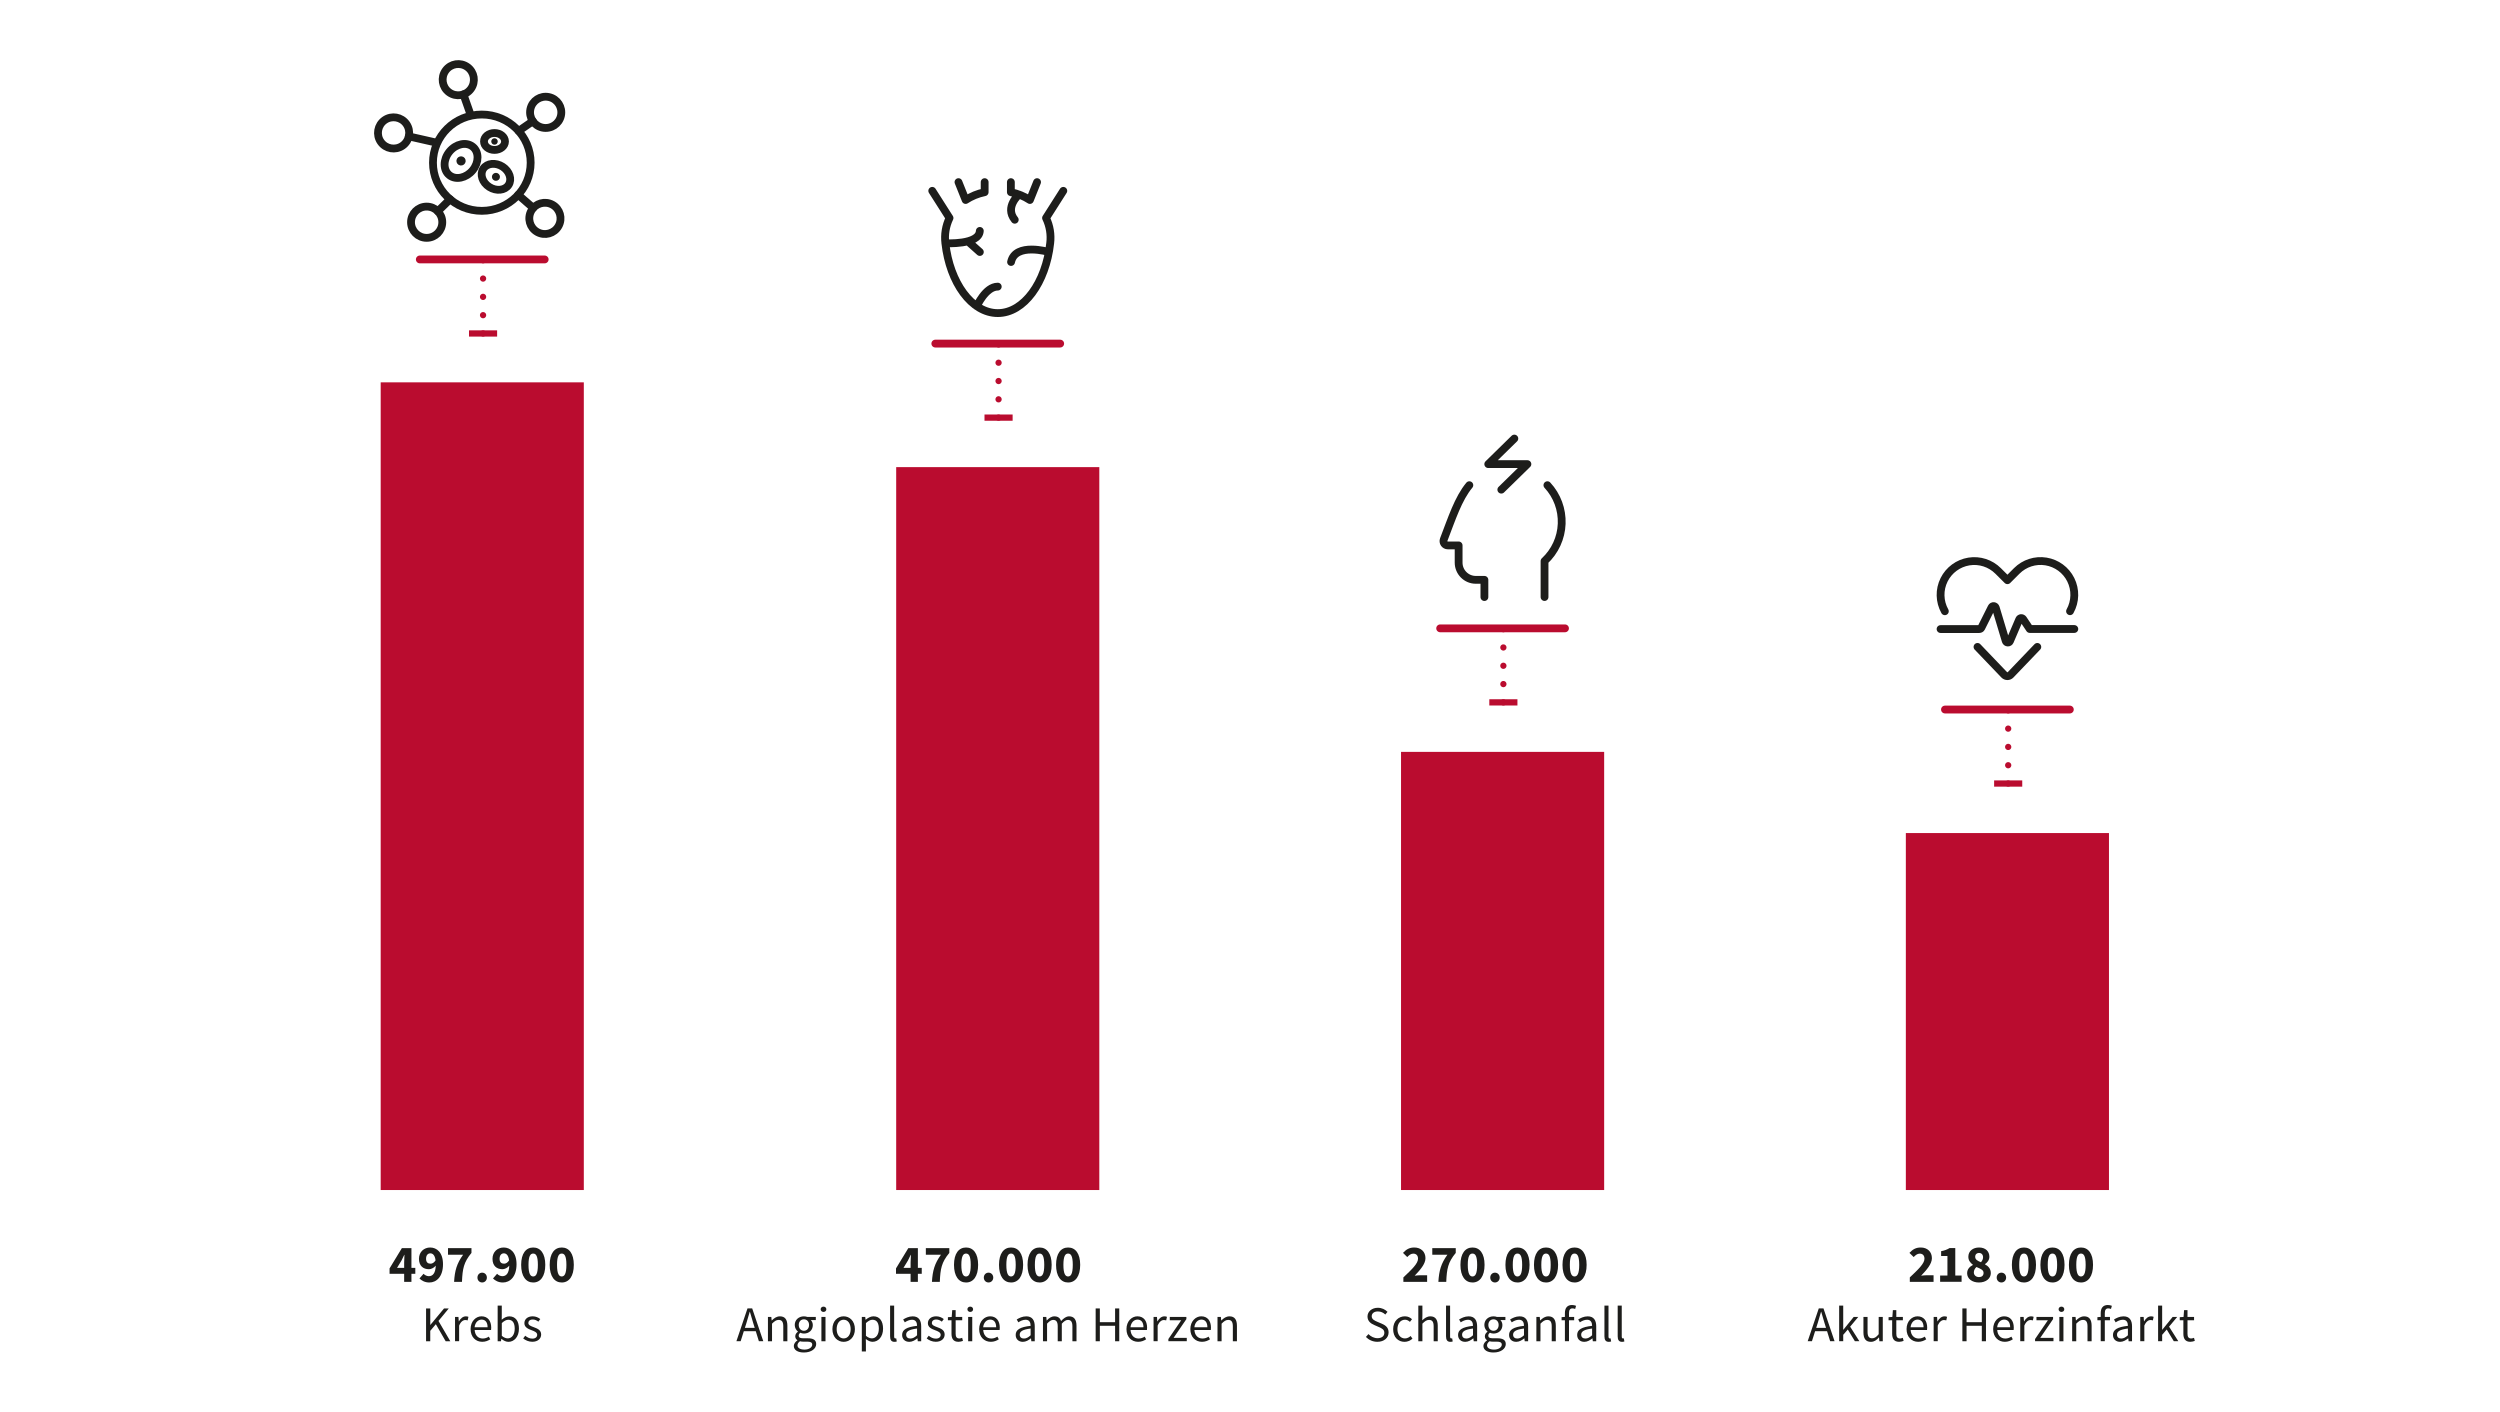 <?xml version="1.0" encoding="utf-8"?>
<!-- Generator: Adobe Illustrator 23.1.1, SVG Export Plug-In . SVG Version: 6.00 Build 0)  -->
<svg version="1.1" id="Ebene_1" xmlns="http://www.w3.org/2000/svg" xmlns:xlink="http://www.w3.org/1999/xlink" x="0px" y="0px"
	 viewBox="0 0 800 452" style="enable-background:new 0 0 800 452;" xml:space="preserve">
<style type="text/css">
	.st0{fill:#1D1D1B;}
	.st1{fill:#BA0C2F;}
	.st2{clip-path:url(#SVGID_2_);fill:none;stroke:#1D1D1B;stroke-width:2.5;stroke-linecap:round;stroke-linejoin:round;}
	.st3{fill:none;stroke:#BA0C2F;stroke-width:2.5;stroke-linecap:round;stroke-linejoin:round;}
	.st4{fill:none;stroke:#BA0C2F;stroke-width:2;stroke-linecap:round;stroke-linejoin:round;stroke-dasharray:0,5.857;}
	.st5{fill:none;stroke:#BA0C2F;stroke-width:2;stroke-linecap:round;stroke-linejoin:round;}
	.st6{fill:none;stroke:#BA0C2F;stroke-width:2;}
	.st7{fill:none;stroke:#1D1D1B;stroke-width:2.5;stroke-linecap:round;stroke-linejoin:round;}
	.st8{clip-path:url(#SVGID_4_);fill:none;stroke:#1D1D1B;stroke-width:2.5;stroke-linecap:round;stroke-linejoin:round;}
	.st9{clip-path:url(#SVGID_6_);fill:none;stroke:#1D1D1B;stroke-width:2.5;stroke-linecap:round;stroke-linejoin:round;}
	.st10{clip-path:url(#SVGID_6_);fill:#1D1D1B;}
	.st11{clip-path:url(#SVGID_6_);fill:none;stroke:#1D1D1B;}
	.st12{clip-path:url(#SVGID_8_);fill:none;stroke:#1D1D1B;stroke-width:2.5;stroke-linecap:round;stroke-linejoin:round;}
	.st13{clip-path:url(#SVGID_10_);fill:none;stroke:#1D1D1B;stroke-width:2.5;stroke-linecap:round;stroke-linejoin:round;}
	.st14{clip-path:url(#SVGID_12_);fill:none;stroke:#1D1D1B;stroke-width:2.5;stroke-linecap:round;stroke-linejoin:round;}
	.st15{clip-path:url(#SVGID_14_);fill:none;stroke:#1D1D1B;stroke-width:2.5;stroke-linecap:round;stroke-linejoin:round;}
	.st16{clip-path:url(#SVGID_16_);fill:none;stroke:#1D1D1B;stroke-width:2.5;stroke-linecap:round;stroke-linejoin:round;}
	.st17{clip-path:url(#SVGID_18_);fill:none;stroke:#1D1D1B;stroke-width:2.5;stroke-linecap:round;stroke-linejoin:round;}
</style>
<g>
	<path class="st0" d="M611.14,408.77c2.75-2.6,4.69-4.45,4.69-5.98c0-1.05-0.59-1.63-1.53-1.63c-0.78,0-1.38,0.53-1.92,1.1
		l-1.36-1.34c1.07-1.14,2.07-1.72,3.62-1.72c2.12,0,3.57,1.36,3.57,3.43c0,1.82-1.7,3.76-3.45,5.59c0.54-0.07,1.29-0.14,1.8-0.14
		h2.18v2.11h-7.6V408.77z"/>
	<path class="st0" d="M620.83,408.17h2.35v-6.24h-2.02v-1.55c1.17-0.22,1.92-0.53,2.69-0.99h1.84v8.77h2.02v2.02h-6.87V408.17z"/>
	<path class="st0" d="M631.32,404.79v-0.07c-0.83-0.63-1.45-1.41-1.45-2.55c0-1.84,1.45-2.97,3.45-2.97c1.97,0,3.28,1.17,3.28,2.96
		c0,1.04-0.66,1.87-1.41,2.36v0.07c1.04,0.56,1.87,1.39,1.87,2.82c0,1.7-1.53,2.99-3.82,2.99c-2.16,0-3.76-1.21-3.76-2.96
		C629.48,406.13,630.3,405.33,631.32,404.79z M633.29,408.67c0.83,0,1.45-0.44,1.45-1.34c0-0.95-0.92-1.31-2.28-1.89
		c-0.48,0.44-0.83,1.05-0.83,1.72C631.62,408.1,632.39,408.67,633.29,408.67z M634.58,402.33c0-0.83-0.49-1.39-1.31-1.39
		c-0.66,0-1.21,0.41-1.21,1.24c0,0.88,0.75,1.31,1.85,1.73C634.34,403.41,634.58,402.89,634.58,402.33z"/>
	<path class="st0" d="M640.45,407.25c0.87,0,1.51,0.68,1.51,1.58c0,0.88-0.65,1.56-1.51,1.56s-1.51-0.68-1.51-1.56
		C638.93,407.93,639.58,407.25,640.45,407.25z"/>
	<path class="st0" d="M643.8,404.76c0-3.67,1.55-5.56,3.86-5.56c2.31,0,3.86,1.89,3.86,5.56s-1.55,5.64-3.86,5.64
		C645.34,410.4,643.8,408.43,643.8,404.76z M649.15,404.76c0-2.96-0.65-3.62-1.5-3.62c-0.83,0-1.5,0.66-1.5,3.62
		c0,2.94,0.66,3.71,1.5,3.71C648.51,408.46,649.15,407.7,649.15,404.76z"/>
	<path class="st0" d="M652.93,404.76c0-3.67,1.55-5.56,3.86-5.56c2.31,0,3.86,1.89,3.86,5.56s-1.55,5.64-3.86,5.64
		C654.47,410.4,652.93,408.43,652.93,404.76z M658.28,404.76c0-2.96-0.65-3.62-1.5-3.62c-0.83,0-1.5,0.66-1.5,3.62
		c0,2.94,0.66,3.71,1.5,3.71C657.63,408.46,658.28,407.7,658.28,404.76z"/>
	<path class="st0" d="M662.05,404.76c0-3.67,1.55-5.56,3.86-5.56c2.31,0,3.86,1.89,3.86,5.56s-1.55,5.64-3.86,5.64
		C663.6,410.4,662.05,408.43,662.05,404.76z M667.41,404.76c0-2.96-0.65-3.62-1.5-3.62c-0.83,0-1.5,0.66-1.5,3.62
		c0,2.94,0.66,3.71,1.5,3.71C666.76,408.46,667.41,407.7,667.41,404.76z"/>
</g>
<g>
	<path class="st0" d="M584.66,425.99h-3.83l-1.01,3.2h-1.36l3.55-10.5h1.5l3.55,10.5h-1.41L584.66,425.99z M584.33,424.92l-0.5-1.6
		c-0.37-1.17-0.7-2.32-1.04-3.54h-0.06c-0.34,1.22-0.67,2.37-1.04,3.54l-0.51,1.6H584.33z"/>
	<path class="st0" d="M588.53,417.8h1.3v7.71h0.05l3.31-4.1h1.46l-2.61,3.12l2.96,4.66h-1.44l-2.27-3.75l-1.46,1.7v2.05h-1.3V417.8z
		"/>
	<path class="st0" d="M596.29,421.42h1.33v4.75c0,1.46,0.43,2.08,1.46,2.08c0.8,0,1.36-0.4,2.1-1.31v-5.52h1.31v7.78h-1.09
		l-0.11-1.22h-0.05c-0.72,0.85-1.49,1.41-2.56,1.41c-1.65,0-2.38-1.06-2.38-3.04V421.42z"/>
	<path class="st0" d="M605.49,422.49h-1.15v-0.99l1.22-0.08l0.16-2.18h1.1v2.18h2.1v1.07h-2.1v4.32c0,0.96,0.3,1.5,1.2,1.5
		c0.27,0,0.62-0.11,0.88-0.21l0.26,0.99c-0.43,0.14-0.96,0.29-1.44,0.29c-1.67,0-2.23-1.06-2.23-2.59V422.49z"/>
	<path class="st0" d="M613.59,421.22c1.99,0,3.11,1.42,3.11,3.65c0,0.27-0.02,0.53-0.05,0.72h-5.25c0.1,1.68,1.1,2.74,2.59,2.74
		c0.74,0,1.36-0.24,1.94-0.61l0.46,0.86c-0.67,0.43-1.5,0.8-2.56,0.8c-2.08,0-3.73-1.52-3.73-4.07
		C610.1,422.78,611.81,421.22,613.59,421.22z M615.54,424.73c0-1.58-0.7-2.46-1.92-2.46c-1.09,0-2.08,0.9-2.24,2.46H615.54z"/>
	<path class="st0" d="M618.77,421.42h1.09l0.11,1.41h0.05c0.53-0.98,1.33-1.6,2.21-1.6c0.34,0,0.58,0.05,0.83,0.16l-0.26,1.15
		c-0.26-0.08-0.43-0.13-0.75-0.13c-0.66,0-1.44,0.48-1.97,1.79v4.99h-1.31V421.42z"/>
	<path class="st0" d="M627.96,418.7h1.34v4.4h4.88v-4.4h1.33v10.5h-1.33v-4.95h-4.88v4.95h-1.34V418.7z"/>
	<path class="st0" d="M641.3,421.22c1.99,0,3.11,1.42,3.11,3.65c0,0.27-0.02,0.53-0.05,0.72h-5.25c0.1,1.68,1.1,2.74,2.59,2.74
		c0.74,0,1.36-0.24,1.94-0.61l0.46,0.86c-0.67,0.43-1.5,0.8-2.56,0.8c-2.08,0-3.73-1.52-3.73-4.07
		C637.81,422.78,639.52,421.22,641.3,421.22z M643.25,424.73c0-1.58-0.7-2.46-1.92-2.46c-1.09,0-2.08,0.9-2.24,2.46H643.25z"/>
	<path class="st0" d="M646.48,421.42h1.09l0.11,1.41h0.05c0.53-0.98,1.33-1.6,2.21-1.6c0.34,0,0.58,0.05,0.83,0.16l-0.26,1.15
		c-0.26-0.08-0.43-0.13-0.75-0.13c-0.66,0-1.44,0.48-1.97,1.79v4.99h-1.31V421.42z"/>
	<path class="st0" d="M651.22,428.49l4.1-6h-3.65v-1.07h5.31v0.7l-4.1,6h4.23v1.07h-5.89V428.49z"/>
	<path class="st0" d="M658.75,418.97c0-0.51,0.4-0.85,0.91-0.85c0.51,0,0.91,0.34,0.91,0.85c0,0.5-0.4,0.85-0.91,0.85
		C659.15,419.82,658.75,419.46,658.75,418.97z M658.99,421.42h1.31v7.78h-1.31V421.42z"/>
	<path class="st0" d="M663.09,421.42h1.09l0.11,1.12h0.05c0.74-0.74,1.54-1.31,2.61-1.31c1.63,0,2.37,1.06,2.37,3.04v4.93H668v-4.75
		c0-1.46-0.45-2.08-1.47-2.08c-0.8,0-1.34,0.42-2.13,1.2v5.63h-1.31V421.42z"/>
	<path class="st0" d="M675.51,418.87c-0.29-0.13-0.59-0.19-0.88-0.19c-0.74,0-1.09,0.51-1.09,1.5v1.23h1.65v1.07h-1.65v6.71h-1.31
		v-6.71h-1.06v-0.99l1.06-0.08v-1.23c0-1.58,0.72-2.58,2.27-2.58c0.48,0,0.94,0.11,1.3,0.26L675.51,418.87z"/>
	<path class="st0" d="M680.93,424.27c0-0.99-0.34-1.95-1.6-1.95c-0.91,0-1.71,0.42-2.32,0.83l-0.53-0.91
		c0.72-0.46,1.81-1.01,3.06-1.01c1.91,0,2.71,1.26,2.71,3.2v4.77h-1.09l-0.11-0.93h-0.03c-0.75,0.61-1.62,1.12-2.58,1.12
		c-1.31,0-2.29-0.82-2.29-2.21C676.15,425.48,677.62,424.63,680.93,424.27z M678.8,428.33c0.75,0,1.38-0.37,2.13-1.04v-2.16
		c-2.61,0.32-3.49,0.96-3.49,1.95C677.44,427.96,678.04,428.33,678.8,428.33z"/>
	<path class="st0" d="M684.88,421.42h1.09l0.11,1.41h0.05c0.53-0.98,1.33-1.6,2.21-1.6c0.34,0,0.58,0.05,0.83,0.16l-0.26,1.15
		c-0.26-0.08-0.43-0.13-0.75-0.13c-0.66,0-1.44,0.48-1.97,1.79v4.99h-1.31V421.42z"/>
	<path class="st0" d="M690.59,417.8h1.3v7.71h0.05l3.31-4.1h1.46l-2.61,3.12l2.96,4.66h-1.44l-2.27-3.75l-1.46,1.7v2.05h-1.3V417.8z
		"/>
	<path class="st0" d="M698.67,422.49h-1.15v-0.99l1.22-0.08l0.16-2.18h1.1v2.18h2.1v1.07H700v4.32c0,0.96,0.3,1.5,1.2,1.5
		c0.27,0,0.62-0.11,0.88-0.21l0.26,0.99c-0.43,0.14-0.96,0.29-1.44,0.29c-1.67,0-2.22-1.06-2.22-2.59V422.49z"/>
</g>
<rect x="609.87" y="266.58" class="st1" width="65" height="114.23"/>
<g>
	<defs>
		<rect id="SVGID_1_" x="-0.32" y="0.19" width="800" height="452"/>
	</defs>
	<clipPath id="SVGID_2_">
		<use xlink:href="#SVGID_1_"  style="overflow:visible;"/>
	</clipPath>
	<path class="st2" d="M620.98,201.3h12.4c0.27,0,0.52-0.15,0.64-0.39l3.28-6.56c0.13-0.27,0.41-0.43,0.71-0.4
		c0.29,0.03,0.54,0.23,0.63,0.52l3.2,10.65c0.09,0.28,0.35,0.48,0.64,0.49c0.3,0.02,0.57-0.15,0.69-0.42l2.98-6.97
		c0.1-0.24,0.33-0.4,0.59-0.43c0.26-0.02,0.51,0.1,0.66,0.31l2.12,3.18h14.26 M622.35,195.6c-1.74-3.12-1.83-6.89-0.23-10.09
		c1.55-3.1,4.5-5.27,7.92-5.83c3.42-0.56,6.9,0.57,9.36,3.02l2.98,2.97l2.98-2.98c2.45-2.45,5.93-3.58,9.36-3.02
		c3.42,0.56,6.37,2.72,7.92,5.83c1.59,3.19,1.51,6.97-0.23,10.09 M651.94,207.01l-8.54,8.92c-0.27,0.28-0.64,0.44-1.03,0.44
		c-0.39,0-0.76-0.16-1.03-0.44l-8.54-8.92"/>
</g>
<line class="st3" x1="622.39" y1="227.05" x2="662.35" y2="227.05"/>
<line class="st4" x1="642.62" y1="233.16" x2="642.62" y2="247.81"/>
<path class="st5" d="M642.62,250.73L642.62,250.73 M642.62,227.31L642.62,227.31"/>
<line class="st6" x1="638.12" y1="250.73" x2="647.12" y2="250.73"/>
<g>
	<path class="st0" d="M449.08,408.77c2.75-2.6,4.69-4.45,4.69-5.98c0-1.05-0.59-1.63-1.53-1.63c-0.78,0-1.38,0.53-1.92,1.1
		l-1.36-1.34c1.07-1.14,2.07-1.72,3.62-1.72c2.12,0,3.57,1.36,3.57,3.43c0,1.82-1.7,3.76-3.45,5.59c0.54-0.07,1.29-0.14,1.8-0.14
		h2.18v2.11h-7.6V408.77z"/>
	<path class="st0" d="M463.17,401.51h-4.84v-2.11h7.51v1.53c-2.5,3.03-2.86,5.05-3.04,9.26h-2.52
		C460.49,406.61,461.13,404.33,463.17,401.51z"/>
	<path class="st0" d="M467.34,404.76c0-3.67,1.55-5.56,3.86-5.56c2.31,0,3.86,1.89,3.86,5.56s-1.55,5.64-3.86,5.64
		C468.88,410.4,467.34,408.43,467.34,404.76z M472.69,404.76c0-2.96-0.65-3.62-1.5-3.62c-0.83,0-1.5,0.66-1.5,3.62
		c0,2.94,0.66,3.71,1.5,3.71C472.05,408.46,472.69,407.7,472.69,404.76z"/>
	<path class="st0" d="M478.39,407.25c0.87,0,1.51,0.68,1.51,1.58c0,0.88-0.65,1.56-1.51,1.56s-1.51-0.68-1.51-1.56
		C476.88,407.93,477.52,407.25,478.39,407.25z"/>
	<path class="st0" d="M481.74,404.76c0-3.67,1.55-5.56,3.86-5.56s3.86,1.89,3.86,5.56s-1.55,5.64-3.86,5.64
		S481.74,408.43,481.74,404.76z M487.09,404.76c0-2.96-0.65-3.62-1.5-3.62c-0.83,0-1.5,0.66-1.5,3.62c0,2.94,0.66,3.71,1.5,3.71
		C486.45,408.46,487.09,407.7,487.09,404.76z"/>
	<path class="st0" d="M490.87,404.76c0-3.67,1.55-5.56,3.86-5.56s3.86,1.89,3.86,5.56s-1.55,5.64-3.86,5.64
		S490.87,408.43,490.87,404.76z M496.22,404.76c0-2.96-0.65-3.62-1.5-3.62c-0.83,0-1.5,0.66-1.5,3.62c0,2.94,0.66,3.71,1.5,3.71
		C495.58,408.46,496.22,407.7,496.22,404.76z"/>
	<path class="st0" d="M500,404.76c0-3.67,1.55-5.56,3.86-5.56s3.86,1.89,3.86,5.56s-1.55,5.64-3.86,5.64S500,408.43,500,404.76z
		 M505.35,404.76c0-2.96-0.65-3.62-1.5-3.62c-0.83,0-1.5,0.66-1.5,3.62c0,2.94,0.66,3.71,1.5,3.71
		C504.7,408.46,505.35,407.7,505.35,404.76z"/>
</g>
<g>
	<path class="st0" d="M437.9,426.91c0.75,0.78,1.79,1.31,2.9,1.31c1.38,0,2.19-0.69,2.19-1.71c0-1.07-0.77-1.41-1.76-1.86l-1.5-0.66
		c-0.98-0.42-2.13-1.17-2.13-2.71c0-1.6,1.41-2.79,3.31-2.79c1.25,0,2.35,0.53,3.09,1.3l-0.7,0.86c-0.64-0.61-1.42-0.99-2.38-0.99
		c-1.18,0-1.97,0.59-1.97,1.54c0,1.01,0.93,1.39,1.74,1.75l1.5,0.64c1.22,0.53,2.16,1.25,2.16,2.8c0,1.66-1.38,2.99-3.59,2.99
		c-1.47,0-2.75-0.61-3.67-1.55L437.9,426.91z"/>
	<path class="st0" d="M449.57,421.22c1.02,0,1.75,0.43,2.27,0.93l-0.66,0.85c-0.46-0.4-0.94-0.69-1.57-0.69
		c-1.41,0-2.43,1.22-2.43,3.01c0,1.78,0.98,2.98,2.4,2.98c0.74,0,1.36-0.37,1.82-0.78l0.59,0.86c-0.7,0.62-1.6,1.01-2.53,1.01
		c-2.06,0-3.65-1.49-3.65-4.07C445.82,422.71,447.57,421.22,449.57,421.22z"/>
	<path class="st0" d="M453.86,417.8h1.31v3.11l-0.05,1.6c0.74-0.7,1.52-1.28,2.59-1.28c1.63,0,2.37,1.06,2.37,3.04v4.93h-1.31v-4.75
		c0-1.46-0.45-2.08-1.47-2.08c-0.8,0-1.34,0.42-2.13,1.2v5.63h-1.31V417.8z"/>
	<path class="st0" d="M462.72,417.8h1.31v9.92c0,0.42,0.18,0.58,0.37,0.58c0.08,0,0.14,0,0.29-0.03l0.18,0.99
		c-0.18,0.08-0.4,0.13-0.75,0.13c-0.99,0-1.39-0.62-1.39-1.76V417.8z"/>
	<path class="st0" d="M471.36,424.27c0-0.99-0.34-1.95-1.6-1.95c-0.91,0-1.71,0.42-2.32,0.83l-0.53-0.91
		c0.72-0.46,1.81-1.01,3.06-1.01c1.91,0,2.71,1.26,2.71,3.2v4.77h-1.09l-0.11-0.93h-0.03c-0.75,0.61-1.62,1.12-2.58,1.12
		c-1.31,0-2.29-0.82-2.29-2.21C466.58,425.48,468.05,424.63,471.36,424.27z M469.23,428.33c0.75,0,1.38-0.37,2.13-1.04v-2.16
		c-2.61,0.32-3.49,0.96-3.49,1.95C467.87,427.96,468.46,428.33,469.23,428.33z"/>
	<path class="st0" d="M475.84,428.92v-0.06c-0.38-0.24-0.69-0.66-0.69-1.26c0-0.66,0.45-1.17,0.85-1.44v-0.06
		c-0.51-0.42-1.01-1.17-1.01-2.1c0-1.7,1.34-2.77,2.93-2.77c0.43,0,0.82,0.08,1.1,0.19h2.71v1.01h-1.6c0.37,0.35,0.64,0.94,0.64,1.6
		c0,1.66-1.26,2.71-2.85,2.71c-0.38,0-0.82-0.1-1.17-0.27c-0.27,0.24-0.5,0.5-0.5,0.93c0,0.5,0.32,0.85,1.38,0.85h1.5
		c1.81,0,2.72,0.56,2.72,1.86c0,1.44-1.52,2.69-3.94,2.69c-1.9,0-3.22-0.75-3.22-2.1C474.7,430.03,475.14,429.4,475.84,428.92z
		 M478.11,431.87c1.49,0,2.46-0.77,2.46-1.58c0-0.72-0.56-0.96-1.57-0.96h-1.34c-0.3,0-0.67-0.03-1.01-0.13
		c-0.56,0.4-0.8,0.86-0.8,1.31C475.86,431.34,476.7,431.87,478.11,431.87z M479.57,423.99c0-1.14-0.74-1.81-1.65-1.81
		s-1.65,0.67-1.65,1.81s0.75,1.86,1.65,1.86S479.57,425.13,479.57,423.99z"/>
</g>
<g>
	<path class="st0" d="M487.68,424.27c0-0.99-0.34-1.95-1.6-1.95c-0.91,0-1.71,0.42-2.32,0.83l-0.53-0.91
		c0.72-0.46,1.81-1.01,3.06-1.01c1.91,0,2.71,1.26,2.71,3.2v4.77h-1.09l-0.11-0.93h-0.03c-0.75,0.61-1.62,1.12-2.58,1.12
		c-1.31,0-2.29-0.82-2.29-2.21C482.9,425.48,484.37,424.63,487.68,424.27z M485.55,428.33c0.75,0,1.38-0.37,2.13-1.04v-2.16
		c-2.61,0.32-3.49,0.96-3.49,1.95C484.19,427.96,484.79,428.33,485.55,428.33z"/>
	<path class="st0" d="M491.63,421.42h1.09l0.11,1.12h0.05c0.74-0.74,1.54-1.31,2.61-1.31c1.63,0,2.37,1.06,2.37,3.04v4.93h-1.31
		v-4.75c0-1.46-0.45-2.08-1.47-2.08c-0.8,0-1.34,0.42-2.13,1.2v5.63h-1.31V421.42z"/>
	<path class="st0" d="M504.05,418.87c-0.29-0.13-0.59-0.19-0.88-0.19c-0.74,0-1.09,0.51-1.09,1.5v1.23h1.65v1.07h-1.65v6.71h-1.31
		v-6.71h-1.06v-0.99l1.06-0.08v-1.23c0-1.58,0.72-2.58,2.27-2.58c0.48,0,0.94,0.11,1.3,0.26L504.05,418.87z"/>
	<path class="st0" d="M509.47,424.27c0-0.99-0.34-1.95-1.6-1.95c-0.91,0-1.71,0.42-2.32,0.83l-0.53-0.91
		c0.72-0.46,1.81-1.01,3.06-1.01c1.91,0,2.71,1.26,2.71,3.2v4.77h-1.09l-0.11-0.93h-0.03c-0.75,0.61-1.62,1.12-2.58,1.12
		c-1.31,0-2.29-0.82-2.29-2.21C504.69,425.48,506.16,424.63,509.47,424.27z M507.34,428.33c0.75,0,1.38-0.37,2.13-1.04v-2.16
		c-2.61,0.32-3.49,0.96-3.49,1.95C505.98,427.96,506.58,428.33,507.34,428.33z"/>
	<path class="st0" d="M513.41,417.8h1.31v9.92c0,0.42,0.18,0.58,0.37,0.58c0.08,0,0.14,0,0.29-0.03l0.18,0.99
		c-0.18,0.08-0.4,0.13-0.75,0.13c-0.99,0-1.39-0.62-1.39-1.76V417.8z"/>
	<path class="st0" d="M517.65,417.8h1.31v9.92c0,0.42,0.18,0.58,0.37,0.58c0.08,0,0.14,0,0.29-0.03l0.18,0.99
		c-0.18,0.08-0.4,0.13-0.75,0.13c-0.99,0-1.39-0.62-1.39-1.76V417.8z"/>
</g>
<rect x="448.33" y="240.6" class="st1" width="65" height="140.21"/>
<line class="st3" x1="460.85" y1="201.07" x2="500.8" y2="201.07"/>
<line class="st4" x1="481.08" y1="207.19" x2="481.08" y2="221.83"/>
<path class="st5" d="M481.08,224.76L481.08,224.76 M481.08,201.33L481.08,201.33"/>
<line class="st6" x1="476.58" y1="224.76" x2="485.58" y2="224.76"/>
<polyline class="st7" points="484.59,140.34 476.24,148.52 488.77,148.52 480.42,156.69 "/>
<g>
	<defs>
		<rect id="SVGID_3_" x="-0.32" y="0.19" width="800" height="452"/>
	</defs>
	<clipPath id="SVGID_4_">
		<use xlink:href="#SVGID_3_"  style="overflow:visible;"/>
	</clipPath>
	<path class="st8" d="M494.25,191.05v-11.5c3.34-3.1,5.32-7.4,5.49-11.95c0.17-4.56-1.47-9-4.57-12.34 M470.19,155.26
		c-3.56,4.29-5.59,10.65-8.19,17.4c-0.16,0.42-0.11,0.9,0.15,1.27c0.26,0.37,0.68,0.6,1.13,0.6h3.48v5.51c0,3.04,2.46,5.51,5.5,5.51
		h2.75v5.51"/>
</g>
<g>
	<path class="st0" d="M132.9,407.61h-1.24v2.58h-2.33v-2.58h-4.67v-1.72l3.94-6.49h3.06v6.31h1.24V407.61z M129.33,405.71v-1.75
		c0-0.7,0.07-1.73,0.1-2.41h-0.07c-0.27,0.59-0.58,1.21-0.88,1.82l-1.43,2.35H129.33z"/>
	<path class="st0" d="M135.54,407.61c0.36,0.41,1.04,0.77,1.67,0.77c1.21,0,2.14-0.85,2.23-3.37c-0.56,0.71-1.5,1.14-2.16,1.14
		c-1.84,0-3.21-1.05-3.21-3.33c0-2.24,1.63-3.62,3.59-3.62c2.09,0,4.1,1.56,4.1,5.35c0,4.03-2.11,5.85-4.37,5.85
		c-1.43,0-2.48-0.61-3.16-1.29L135.54,407.61z M139.38,403.31c-0.22-1.7-0.92-2.24-1.68-2.24c-0.73,0-1.36,0.53-1.36,1.75
		c0,1.14,0.61,1.56,1.43,1.56C138.31,404.38,138.9,404.09,139.38,403.31z"/>
	<path class="st0" d="M148.2,401.51h-4.84v-2.11h7.51v1.53c-2.5,3.03-2.86,5.05-3.04,9.26h-2.52
		C145.52,406.61,146.16,404.33,148.2,401.51z"/>
	<path class="st0" d="M154.29,407.25c0.87,0,1.51,0.68,1.51,1.58c0,0.88-0.65,1.56-1.51,1.56c-0.87,0-1.51-0.68-1.51-1.56
		C152.78,407.93,153.42,407.25,154.29,407.25z"/>
	<path class="st0" d="M159.07,407.61c0.36,0.41,1.04,0.77,1.67,0.77c1.21,0,2.14-0.85,2.23-3.37c-0.56,0.71-1.5,1.14-2.16,1.14
		c-1.84,0-3.21-1.05-3.21-3.33c0-2.24,1.63-3.62,3.59-3.62c2.09,0,4.1,1.56,4.1,5.35c0,4.03-2.11,5.85-4.37,5.85
		c-1.43,0-2.48-0.61-3.16-1.29L159.07,407.61z M162.91,403.31c-0.22-1.7-0.92-2.24-1.68-2.24c-0.73,0-1.36,0.53-1.36,1.75
		c0,1.14,0.61,1.56,1.43,1.56C161.84,404.38,162.43,404.09,162.91,403.31z"/>
	<path class="st0" d="M166.77,404.76c0-3.67,1.55-5.56,3.86-5.56c2.31,0,3.86,1.89,3.86,5.56s-1.55,5.64-3.86,5.64
		C168.31,410.4,166.77,408.43,166.77,404.76z M172.12,404.76c0-2.96-0.65-3.62-1.5-3.62c-0.83,0-1.5,0.66-1.5,3.62
		c0,2.94,0.66,3.71,1.5,3.71C171.48,408.46,172.12,407.7,172.12,404.76z"/>
	<path class="st0" d="M175.9,404.76c0-3.67,1.55-5.56,3.86-5.56c2.31,0,3.86,1.89,3.86,5.56s-1.55,5.64-3.86,5.64
		C177.44,410.4,175.9,408.43,175.9,404.76z M181.25,404.76c0-2.96-0.65-3.62-1.5-3.62c-0.83,0-1.5,0.66-1.5,3.62
		c0,2.94,0.66,3.71,1.5,3.71C180.6,408.46,181.25,407.7,181.25,404.76z"/>
</g>
<g>
	<path class="st0" d="M136.35,418.7h1.34v5.27h0.03l4.37-5.27h1.52l-3.3,4l3.79,6.5h-1.49l-3.14-5.46l-1.79,2.13v3.33h-1.34V418.7z"
		/>
	<path class="st0" d="M145.61,421.42h1.09l0.11,1.41h0.05c0.53-0.98,1.33-1.6,2.21-1.6c0.34,0,0.58,0.05,0.83,0.16l-0.26,1.15
		c-0.26-0.08-0.43-0.13-0.75-0.13c-0.66,0-1.44,0.48-1.97,1.79v4.99h-1.31V421.42z"/>
	<path class="st0" d="M154.08,421.22c1.98,0,3.11,1.42,3.11,3.65c0,0.27-0.02,0.53-0.05,0.72h-5.25c0.1,1.68,1.1,2.74,2.59,2.74
		c0.74,0,1.36-0.24,1.94-0.61l0.46,0.86c-0.67,0.43-1.5,0.8-2.56,0.8c-2.08,0-3.73-1.52-3.73-4.07
		C150.59,422.78,152.3,421.22,154.08,421.22z M156.03,424.73c0-1.58-0.7-2.46-1.92-2.46c-1.09,0-2.08,0.9-2.24,2.46H156.03z"/>
	<path class="st0" d="M159.26,417.8h1.31v3.11l-0.03,1.41c0.7-0.62,1.57-1.09,2.43-1.09c2.02,0,3.09,1.55,3.09,3.95
		c0,2.66-1.58,4.21-3.36,4.21c-0.72,0-1.54-0.35-2.23-0.96h-0.05l-0.11,0.77h-1.06V417.8z M162.48,428.28
		c1.28,0,2.23-1.17,2.23-3.09c0-1.71-0.58-2.87-2.05-2.87c-0.66,0-1.34,0.37-2.08,1.06v4.08
		C161.26,428.06,161.96,428.28,162.48,428.28z"/>
	<path class="st0" d="M168.07,427.43c0.67,0.54,1.36,0.93,2.29,0.93c1.02,0,1.54-0.54,1.54-1.22c0-0.8-0.93-1.15-1.78-1.47
		c-1.1-0.4-2.32-0.93-2.32-2.24c0-1.25,0.99-2.21,2.67-2.21c0.98,0,1.82,0.4,2.42,0.88l-0.62,0.83c-0.53-0.4-1.09-0.69-1.78-0.69
		c-0.98,0-1.42,0.53-1.42,1.12c0,0.72,0.85,1.01,1.73,1.34c1.12,0.42,2.37,0.88,2.37,2.35c0,1.26-1.01,2.32-2.85,2.32
		c-1.1,0-2.16-0.46-2.9-1.07L168.07,427.43z"/>
</g>
<rect x="121.82" y="122.35" class="st1" width="65" height="258.46"/>
<line class="st3" x1="134.34" y1="83.02" x2="174.3" y2="83.02"/>
<line class="st4" x1="154.58" y1="89.14" x2="154.58" y2="103.78"/>
<path class="st5" d="M154.58,106.71L154.58,106.71 M154.58,83.28L154.58,83.28"/>
<line class="st6" x1="150.08" y1="106.71" x2="159.08" y2="106.71"/>
<g>
	<defs>
		<rect id="SVGID_5_" x="-0.32" y="0.19" width="800" height="452"/>
	</defs>
	<clipPath id="SVGID_6_">
		<use xlink:href="#SVGID_5_"  style="overflow:visible;"/>
	</clipPath>
	<path class="st9" d="M154.18,36.65c-8.63,0-15.63,6.9-15.63,15.41c0,8.51,7,15.41,15.63,15.41c8.63,0,15.63-6.9,15.63-15.41
		C169.81,43.54,162.81,36.65,154.18,36.65z"/>
	<path class="st9" d="M143.82,48.53c-2.06,2.52-2.07,5.89-0.02,7.53c2.05,1.64,5.39,0.93,7.46-1.58c2.06-2.52,2.07-5.89,0.02-7.53
		C149.22,45.3,145.88,46.01,143.82,48.53z"/>
	<path class="st9" d="M160.83,53.34c-2.24-1.43-5-1.15-6.18,0.65c-1.18,1.79-0.32,4.41,1.92,5.84c2.24,1.43,5,1.14,6.18-0.65
		C163.92,57.39,163.06,54.78,160.83,53.34z"/>
	<path class="st9" d="M158.24,42.56c-1.86,0-3.36,1.21-3.36,2.71c0,1.5,1.5,2.71,3.36,2.71c1.85,0,3.36-1.21,3.36-2.71
		C161.59,43.78,160.09,42.56,158.24,42.56z"/>
	<path class="st10" d="M147.3,50.55c-0.53,0.13-0.85,0.66-0.72,1.18s0.66,0.84,1.19,0.71s0.85-0.66,0.72-1.18
		C148.37,50.74,147.83,50.42,147.3,50.55"/>
	<path class="st11" d="M147.3,50.55c-0.53,0.13-0.85,0.66-0.72,1.18s0.66,0.84,1.19,0.71s0.85-0.66,0.72-1.18
		C148.37,50.74,147.83,50.42,147.3,50.55z"/>
	<path class="st10" d="M158.7,55.81c-0.44,0-0.79,0.35-0.79,0.78s0.35,0.78,0.79,0.78c0.44,0,0.79-0.35,0.79-0.78
		S159.13,55.81,158.7,55.81"/>
	<path class="st11" d="M158.7,55.81c-0.44,0-0.79,0.35-0.79,0.78s0.35,0.78,0.79,0.78c0.44,0,0.79-0.35,0.79-0.78
		S159.13,55.81,158.7,55.81z"/>
	<path class="st10" d="M158.24,44.74c-0.3,0-0.54,0.24-0.54,0.53c0,0.29,0.24,0.53,0.54,0.53c0.3,0,0.54-0.24,0.54-0.53
		C158.78,44.98,158.53,44.74,158.24,44.74"/>
	<path class="st11" d="M158.24,44.74c-0.3,0-0.54,0.24-0.54,0.53c0,0.29,0.24,0.53,0.54,0.53c0.3,0,0.54-0.24,0.54-0.53
		C158.78,44.98,158.53,44.74,158.24,44.74z"/>
</g>
<line class="st7" x1="144.04" y1="63.75" x2="140.1" y2="67.61"/>
<g>
	<defs>
		<rect id="SVGID_7_" x="-0.32" y="0.19" width="800" height="452"/>
	</defs>
	<clipPath id="SVGID_8_">
		<use xlink:href="#SVGID_7_"  style="overflow:visible;"/>
	</clipPath>
	<circle class="st12" cx="136.53" cy="71.11" r="5"/>
</g>
<line class="st7" x1="165.97" y1="41.91" x2="170.51" y2="38.78"/>
<g>
	<defs>
		<rect id="SVGID_9_" x="-0.32" y="0.19" width="800" height="452"/>
	</defs>
	<clipPath id="SVGID_10_">
		<use xlink:href="#SVGID_9_"  style="overflow:visible;"/>
	</clipPath>
	<path class="st13" d="M173.58,40.84c2.7,0.57,5.36-1.15,5.93-3.85s-1.15-5.36-3.85-5.93c-2.7-0.58-5.36,1.15-5.93,3.85
		C169.16,37.61,170.88,40.26,173.58,40.84z"/>
</g>
<line class="st7" x1="138.84" y1="45.46" x2="130.82" y2="43.64"/>
<g>
	<defs>
		<rect id="SVGID_11_" x="-0.32" y="0.19" width="800" height="452"/>
	</defs>
	<clipPath id="SVGID_12_">
		<use xlink:href="#SVGID_11_"  style="overflow:visible;"/>
	</clipPath>
	<path class="st14" d="M130.04,39.67c-1.58-2.26-4.7-2.81-6.96-1.23c-2.26,1.58-2.81,4.7-1.23,6.96c1.58,2.26,4.7,2.81,6.96,1.23
		C131.07,45.05,131.62,41.93,130.04,39.67z"/>
</g>
<line class="st7" x1="165.82" y1="62.35" x2="170.64" y2="66.54"/>
<g>
	<defs>
		<rect id="SVGID_13_" x="-0.32" y="0.19" width="800" height="452"/>
	</defs>
	<clipPath id="SVGID_14_">
		<use xlink:href="#SVGID_13_"  style="overflow:visible;"/>
	</clipPath>
	<ellipse transform="matrix(0.487 -0.873 0.873 0.487 28.484 188.144)" class="st15" cx="174.41" cy="69.82" rx="5" ry="5"/>
</g>
<line class="st7" x1="150.36" y1="36.06" x2="148.3" y2="30.21"/>
<g>
	<defs>
		<rect id="SVGID_15_" x="-0.32" y="0.19" width="800" height="452"/>
	</defs>
	<clipPath id="SVGID_16_">
		<use xlink:href="#SVGID_15_"  style="overflow:visible;"/>
	</clipPath>
	<path class="st16" d="M150.69,28.43c1.62-2.23,1.13-5.36-1.11-6.98c-2.24-1.62-5.36-1.13-6.98,1.11c-1.62,2.23-1.13,5.36,1.11,6.98
		C145.94,31.16,149.07,30.66,150.69,28.43z"/>
</g>
<g>
	<path class="st0" d="M294.96,407.61h-1.24v2.58h-2.33v-2.58h-4.67v-1.72l3.94-6.49h3.06v6.31h1.24V407.61z M291.39,405.71v-1.75
		c0-0.7,0.07-1.73,0.1-2.41h-0.07c-0.27,0.59-0.58,1.21-0.88,1.82l-1.43,2.35H291.39z"/>
	<path class="st0" d="M301.11,401.51h-4.84v-2.11h7.51v1.53c-2.5,3.03-2.86,5.05-3.04,9.26h-2.52
		C298.43,406.61,299.07,404.33,301.11,401.51z"/>
	<path class="st0" d="M305.28,404.76c0-3.67,1.55-5.56,3.86-5.56c2.31,0,3.86,1.89,3.86,5.56s-1.55,5.64-3.86,5.64
		C306.83,410.4,305.28,408.43,305.28,404.76z M310.63,404.76c0-2.96-0.65-3.62-1.5-3.62c-0.83,0-1.5,0.66-1.5,3.62
		c0,2.94,0.66,3.71,1.5,3.71C309.99,408.46,310.63,407.7,310.63,404.76z"/>
	<path class="st0" d="M316.33,407.25c0.87,0,1.51,0.68,1.51,1.58c0,0.88-0.65,1.56-1.51,1.56c-0.87,0-1.51-0.68-1.51-1.56
		C314.82,407.93,315.46,407.25,316.33,407.25z"/>
	<path class="st0" d="M319.68,404.76c0-3.67,1.55-5.56,3.86-5.56c2.31,0,3.86,1.89,3.86,5.56s-1.55,5.64-3.86,5.64
		C321.22,410.4,319.68,408.43,319.68,404.76z M325.03,404.76c0-2.96-0.65-3.62-1.5-3.62c-0.83,0-1.5,0.66-1.5,3.62
		c0,2.94,0.66,3.71,1.5,3.71C324.39,408.46,325.03,407.7,325.03,404.76z"/>
	<path class="st0" d="M328.81,404.76c0-3.67,1.55-5.56,3.86-5.56c2.31,0,3.86,1.89,3.86,5.56s-1.55,5.64-3.86,5.64
		C330.35,410.4,328.81,408.43,328.81,404.76z M334.16,404.76c0-2.96-0.65-3.62-1.5-3.62c-0.83,0-1.5,0.66-1.5,3.62
		c0,2.94,0.66,3.71,1.5,3.71C333.52,408.46,334.16,407.7,334.16,404.76z"/>
	<path class="st0" d="M337.94,404.76c0-3.67,1.55-5.56,3.86-5.56c2.31,0,3.86,1.89,3.86,5.56s-1.55,5.64-3.86,5.64
		C339.48,410.4,337.94,408.43,337.94,404.76z M343.29,404.76c0-2.96-0.65-3.62-1.5-3.62c-0.83,0-1.5,0.66-1.5,3.62
		c0,2.94,0.66,3.71,1.5,3.71C342.64,408.46,343.29,407.7,343.29,404.76z"/>
</g>
<g>
	<path class="st0" d="M241.85,425.99h-3.83l-1.01,3.2h-1.36l3.55-10.5h1.5l3.55,10.5h-1.41L241.85,425.99z M241.51,424.92l-0.5-1.6
		c-0.37-1.17-0.7-2.32-1.04-3.54h-0.06c-0.34,1.22-0.67,2.37-1.04,3.54l-0.51,1.6H241.51z"/>
	<path class="st0" d="M245.73,421.42h1.09l0.11,1.12h0.05c0.74-0.74,1.54-1.31,2.61-1.31c1.63,0,2.37,1.06,2.37,3.04v4.93h-1.31
		v-4.75c0-1.46-0.45-2.08-1.47-2.08c-0.8,0-1.34,0.42-2.13,1.2v5.63h-1.31V421.42z"/>
	<path class="st0" d="M255.17,428.92v-0.06c-0.38-0.24-0.69-0.66-0.69-1.26c0-0.66,0.45-1.17,0.85-1.44v-0.06
		c-0.51-0.42-1.01-1.17-1.01-2.1c0-1.7,1.34-2.77,2.93-2.77c0.43,0,0.82,0.08,1.1,0.19h2.71v1.01h-1.6c0.37,0.35,0.64,0.94,0.64,1.6
		c0,1.66-1.26,2.71-2.85,2.71c-0.38,0-0.82-0.1-1.17-0.27c-0.27,0.24-0.5,0.5-0.5,0.93c0,0.5,0.32,0.85,1.38,0.85h1.5
		c1.81,0,2.72,0.56,2.72,1.86c0,1.44-1.52,2.69-3.94,2.69c-1.9,0-3.22-0.75-3.22-2.1C254.04,430.03,254.47,429.4,255.17,428.92z
		 M257.45,431.87c1.49,0,2.46-0.77,2.46-1.58c0-0.72-0.56-0.96-1.57-0.96H257c-0.3,0-0.67-0.03-1.01-0.13
		c-0.56,0.4-0.8,0.86-0.8,1.31C255.19,431.34,256.04,431.87,257.45,431.87z M258.9,423.99c0-1.14-0.74-1.81-1.65-1.81
		c-0.91,0-1.65,0.67-1.65,1.81s0.75,1.86,1.65,1.86S258.9,425.13,258.9,423.99z"/>
	<path class="st0" d="M262.61,418.97c0-0.51,0.4-0.85,0.91-0.85s0.91,0.34,0.91,0.85c0,0.5-0.4,0.85-0.91,0.85
		S262.61,419.46,262.61,418.97z M262.85,421.42h1.31v7.78h-1.31V421.42z"/>
	<path class="st0" d="M269.97,421.22c1.9,0,3.6,1.49,3.6,4.1c0,2.58-1.7,4.07-3.6,4.07s-3.6-1.49-3.6-4.07
		C266.37,422.71,268.07,421.22,269.97,421.22z M269.97,428.3c1.34,0,2.24-1.2,2.24-2.98c0-1.79-0.9-3.01-2.24-3.01
		c-1.33,0-2.24,1.22-2.24,3.01C267.73,427.1,268.65,428.3,269.97,428.3z"/>
	<path class="st0" d="M277.09,429.85v2.62h-1.31v-11.06h1.09l0.11,0.9h0.05c0.7-0.59,1.57-1.09,2.48-1.09c2,0,3.07,1.55,3.07,3.97
		c0,2.64-1.58,4.19-3.36,4.19c-0.72,0-1.44-0.34-2.16-0.9L277.09,429.85z M279,428.28c1.28,0,2.23-1.17,2.23-3.09
		c0-1.71-0.58-2.87-2.05-2.87c-0.66,0-1.31,0.37-2.08,1.06v4.08C277.8,428.06,278.49,428.28,279,428.28z"/>
	<path class="st0" d="M284.82,417.8h1.31v9.92c0,0.42,0.18,0.58,0.37,0.58c0.08,0,0.14,0,0.29-0.03l0.18,0.99
		c-0.18,0.08-0.4,0.13-0.75,0.13c-0.99,0-1.39-0.62-1.39-1.76V417.8z"/>
	<path class="st0" d="M293.46,424.27c0-0.99-0.34-1.95-1.6-1.95c-0.91,0-1.71,0.42-2.32,0.83l-0.53-0.91
		c0.72-0.46,1.81-1.01,3.06-1.01c1.9,0,2.71,1.26,2.71,3.2v4.77h-1.09l-0.11-0.93h-0.03c-0.75,0.61-1.62,1.12-2.58,1.12
		c-1.31,0-2.29-0.82-2.29-2.21C288.68,425.48,290.15,424.63,293.46,424.27z M291.33,428.33c0.75,0,1.38-0.37,2.13-1.04v-2.16
		c-2.61,0.32-3.49,0.96-3.49,1.95C289.97,427.96,290.57,428.33,291.33,428.33z"/>
	<path class="st0" d="M297.19,427.43c0.67,0.54,1.36,0.93,2.29,0.93c1.02,0,1.54-0.54,1.54-1.22c0-0.8-0.93-1.15-1.78-1.47
		c-1.1-0.4-2.32-0.93-2.32-2.24c0-1.25,0.99-2.21,2.67-2.21c0.98,0,1.82,0.4,2.42,0.88l-0.62,0.83c-0.53-0.4-1.09-0.69-1.78-0.69
		c-0.98,0-1.42,0.53-1.42,1.12c0,0.72,0.85,1.01,1.73,1.34c1.12,0.42,2.37,0.88,2.37,2.35c0,1.26-1.01,2.32-2.85,2.32
		c-1.1,0-2.16-0.46-2.9-1.07L297.19,427.43z"/>
	<path class="st0" d="M304.48,422.49h-1.15v-0.99l1.22-0.08l0.16-2.18h1.1v2.18h2.1v1.07h-2.1v4.32c0,0.96,0.3,1.5,1.2,1.5
		c0.27,0,0.62-0.11,0.88-0.21l0.26,0.99c-0.43,0.14-0.96,0.29-1.44,0.29c-1.67,0-2.23-1.06-2.23-2.59V422.49z"/>
	<path class="st0" d="M309.57,418.97c0-0.51,0.4-0.85,0.91-0.85s0.91,0.34,0.91,0.85c0,0.5-0.4,0.85-0.91,0.85
		S309.57,419.46,309.57,418.97z M309.81,421.42h1.31v7.78h-1.31V421.42z"/>
	<path class="st0" d="M316.82,421.22c1.98,0,3.11,1.42,3.11,3.65c0,0.27-0.02,0.53-0.05,0.72h-5.25c0.1,1.68,1.1,2.74,2.59,2.74
		c0.74,0,1.36-0.24,1.94-0.61l0.46,0.86c-0.67,0.43-1.5,0.8-2.56,0.8c-2.08,0-3.73-1.52-3.73-4.07
		C313.33,422.78,315.05,421.22,316.82,421.22z M318.77,424.73c0-1.58-0.7-2.46-1.92-2.46c-1.09,0-2.08,0.9-2.24,2.46H318.77z"/>
	<path class="st0" d="M329.8,424.27c0-0.99-0.34-1.95-1.6-1.95c-0.91,0-1.71,0.42-2.32,0.83l-0.53-0.91
		c0.72-0.46,1.81-1.01,3.06-1.01c1.9,0,2.71,1.26,2.71,3.2v4.77h-1.09l-0.11-0.93h-0.03c-0.75,0.61-1.62,1.12-2.58,1.12
		c-1.31,0-2.29-0.82-2.29-2.21C325.01,425.48,326.48,424.63,329.8,424.27z M327.67,428.33c0.75,0,1.38-0.37,2.13-1.04v-2.16
		c-2.61,0.32-3.49,0.96-3.49,1.95C326.31,427.96,326.9,428.33,327.67,428.33z"/>
	<path class="st0" d="M333.73,421.42h1.09l0.11,1.12h0.05c0.67-0.74,1.49-1.31,2.42-1.31c1.18,0,1.82,0.56,2.15,1.49
		c0.82-0.88,1.62-1.49,2.56-1.49c1.6,0,2.37,1.06,2.37,3.04v4.93h-1.31v-4.75c0-1.46-0.46-2.08-1.44-2.08c-0.61,0-1.23,0.4-1.95,1.2
		v5.63h-1.31v-4.75c0-1.46-0.46-2.08-1.46-2.08c-0.58,0-1.23,0.4-1.95,1.2v5.63h-1.31V421.42z"/>
	<path class="st0" d="M350.61,418.7h1.34v4.4h4.88v-4.4h1.33v10.5h-1.33v-4.95h-4.88v4.95h-1.34V418.7z"/>
	<path class="st0" d="M363.96,421.22c1.98,0,3.11,1.42,3.11,3.65c0,0.27-0.02,0.53-0.05,0.72h-5.25c0.1,1.68,1.1,2.74,2.59,2.74
		c0.74,0,1.36-0.24,1.94-0.61l0.46,0.86c-0.67,0.43-1.5,0.8-2.56,0.8c-2.08,0-3.73-1.52-3.73-4.07
		C360.47,422.78,362.18,421.22,363.96,421.22z M365.91,424.73c0-1.58-0.7-2.46-1.92-2.46c-1.09,0-2.08,0.9-2.24,2.46H365.91z"/>
	<path class="st0" d="M369.14,421.42h1.09l0.11,1.41h0.05c0.53-0.98,1.33-1.6,2.21-1.6c0.34,0,0.58,0.05,0.83,0.16l-0.26,1.15
		c-0.26-0.08-0.43-0.13-0.75-0.13c-0.66,0-1.44,0.48-1.97,1.79v4.99h-1.31V421.42z"/>
	<path class="st0" d="M373.88,428.49l4.1-6h-3.65v-1.07h5.31v0.7l-4.1,6h4.23v1.07h-5.89V428.49z"/>
	<path class="st0" d="M384.4,421.22c1.98,0,3.11,1.42,3.11,3.65c0,0.27-0.02,0.53-0.05,0.72h-5.25c0.1,1.68,1.1,2.74,2.59,2.74
		c0.74,0,1.36-0.24,1.94-0.61l0.46,0.86c-0.67,0.43-1.5,0.8-2.56,0.8c-2.08,0-3.73-1.52-3.73-4.07
		C380.92,422.78,382.63,421.22,384.4,421.22z M386.36,424.73c0-1.58-0.7-2.46-1.92-2.46c-1.09,0-2.08,0.9-2.24,2.46H386.36z"/>
	<path class="st0" d="M389.59,421.42h1.09l0.11,1.12h0.05c0.74-0.74,1.54-1.31,2.61-1.31c1.63,0,2.37,1.06,2.37,3.04v4.93h-1.31
		v-4.75c0-1.46-0.45-2.08-1.47-2.08c-0.8,0-1.34,0.42-2.13,1.2v5.63h-1.31V421.42z"/>
</g>
<rect x="286.78" y="149.48" class="st1" width="65" height="231.33"/>
<line class="st4" x1="319.54" y1="116.07" x2="319.54" y2="130.71"/>
<path class="st5" d="M319.54,133.64L319.54,133.64 M319.54,110.21L319.54,110.21"/>
<line class="st6" x1="315.04" y1="133.64" x2="324.04" y2="133.64"/>
<line class="st3" x1="299.3" y1="109.95" x2="339.26" y2="109.95"/>
<g>
	<defs>
		<rect id="SVGID_17_" x="-0.32" y="0.19" width="800" height="452"/>
	</defs>
	<clipPath id="SVGID_18_">
		<use xlink:href="#SVGID_17_"  style="overflow:visible;"/>
	</clipPath>
	<path class="st17" d="M312.59,98v-0.02c0,0,2.78-6.26,6.69-6.26 M309.72,77.22l3.83,3.42 M302.51,77.83c0,0,10.8,0.64,11.03-3.94
		 M335.64,80.64c0,0-10.74-3.17-12.1,3.2 M326.09,62.25l-0.02,0.01c0,0-4.66,3.98-1.35,8.06 M331.86,58.28L329.57,64
		c-1.86-1.21-3.92-2.05-6.09-2.5v-3.22 M315.09,58.28v3.22c-2.17,0.44-4.24,1.29-6.09,2.5l-2.29-5.72 M298.32,61.07l5.53,8.69
		c-1.21,2.51-1.67,5.31-1.33,8.08c1.4,12.57,8.38,22.35,16.77,22.35c8.38,0,15.37-9.78,16.77-22.35c0.34-2.77-0.12-5.57-1.33-8.08
		l5.53-8.69"/>
</g>
</svg>
